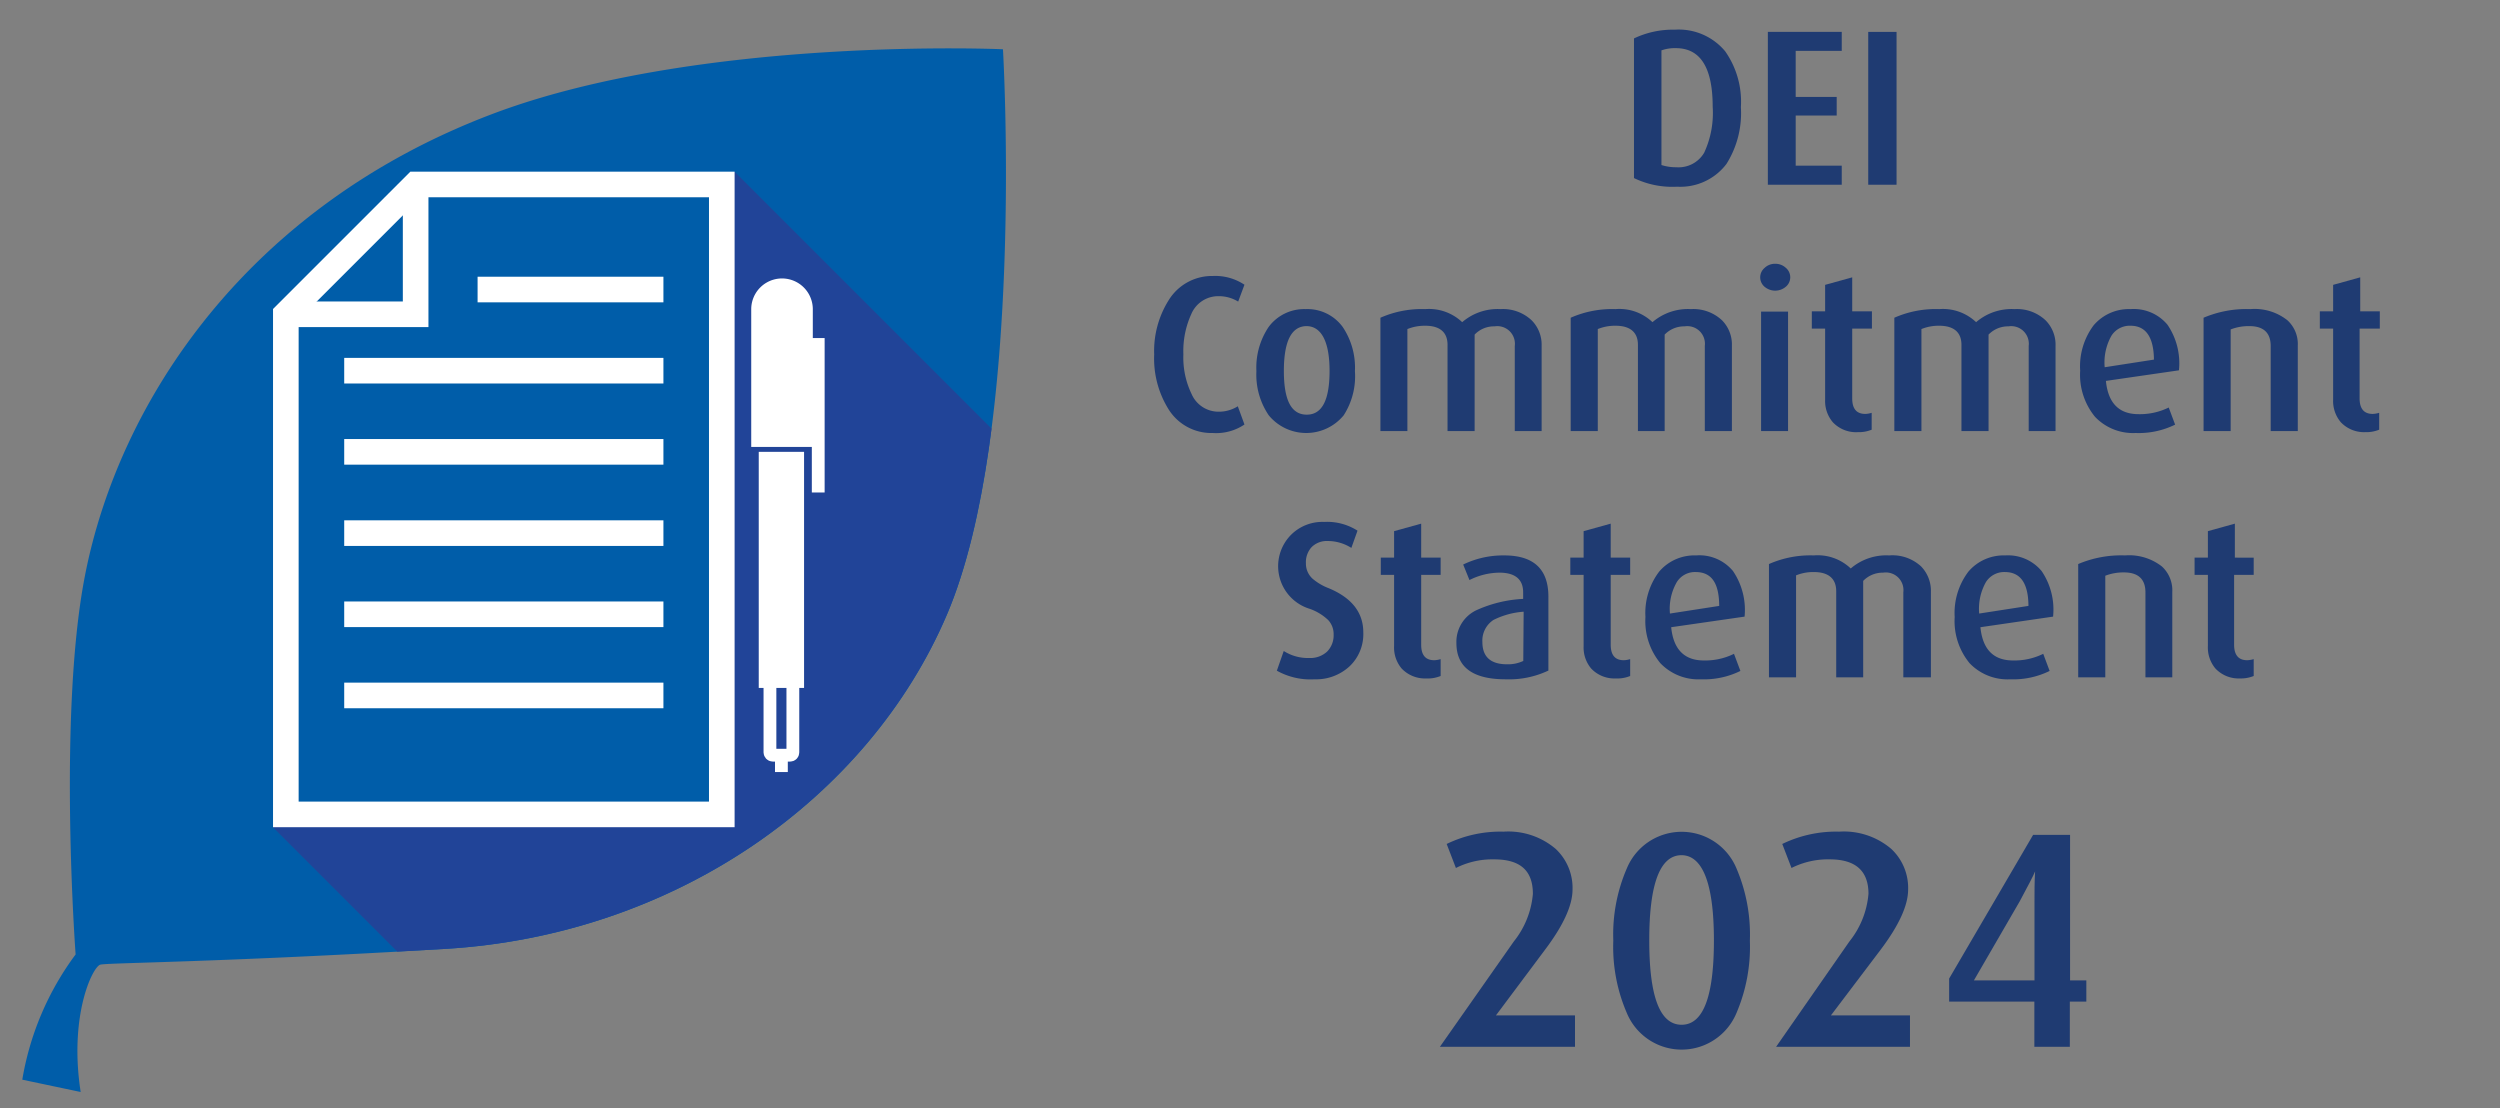 <svg id="Layer_1" data-name="Layer 1" xmlns="http://www.w3.org/2000/svg" xmlns:xlink="http://www.w3.org/1999/xlink" width="203" height="90" viewBox="0 0 203 90"><rect x="0" y="0" width="203" height="90" fill="#808080" stroke="none"/><defs><style>.cls-1,.cls-6,.cls-8{fill:none;}.cls-2{fill:#005da9;}.cls-3{fill:#1f3b72;}.cls-4{clip-path:url(#clip-path);}.cls-5{fill:#214498;}.cls-6,.cls-8{stroke:#fff;stroke-miterlimit:10;}.cls-6{stroke-width:2.08px;}.cls-7{fill:#fff;}.cls-8{stroke-width:1.04px;}</style><clipPath id="clip-path"><path class="cls-1" d="M81.44,4s1.83,30.91-4.54,45.88S54.78,75.94,36.15,77.05s-27.37,1.12-28,1.28S5.59,82.46,6.55,88.67l-4.74-1A23.53,23.53,0,0,1,6.14,77.5S4.7,58.16,6.88,46.84C9.63,32.56,20.13,16.78,39.94,9.27,56.75,2.9,81.44,4,81.44,4Z"/></clipPath></defs><path class="cls-2" d="M81.44,4s1.83,30.91-4.54,45.88S54.78,75.94,36.15,77.05s-27.37,1.12-28,1.28S5.59,82.46,6.55,88.67l-4.74-1A23.53,23.53,0,0,1,6.14,77.5S4.7,58.16,6.88,46.84C9.63,32.56,20.13,16.78,39.94,9.27,56.75,2.9,81.44,4,81.44,4Z"/><path class="cls-3" d="M140.19,13.31a4.69,4.69,0,0,1-4,1.85,7.15,7.15,0,0,1-3.51-.7V3.12A7.33,7.33,0,0,1,136,2.41a4.9,4.9,0,0,1,4.08,1.75,7.11,7.11,0,0,1,1.28,4.54A7.75,7.75,0,0,1,140.19,13.31Zm-4.11-9.4a3.27,3.27,0,0,0-1.17.18V13.4a3.8,3.8,0,0,0,1.21.18,2.41,2.41,0,0,0,2.26-1.18,7.7,7.7,0,0,0,.69-3.74Q139.07,3.91,136.08,3.91Z"/><path class="cls-3" d="M143.55,15V2.59h6V4.13h-3.74V7.87h3.33V9.38h-3.33v4.07h3.74V15Z"/><path class="cls-3" d="M151.7,15V2.59H154V15Z"/><path class="cls-3" d="M98.47,35.16a4.09,4.09,0,0,1-3.56-1.89,7.78,7.78,0,0,1-1.19-4.48,7.75,7.75,0,0,1,1.2-4.45,4.13,4.13,0,0,1,3.57-1.93,4.26,4.26,0,0,1,2.56.71l-.51,1.37a3,3,0,0,0-1.6-.44,2.37,2.37,0,0,0-2.21,1.46,7.24,7.24,0,0,0-.64,3.26A6.81,6.81,0,0,0,96.76,32a2.38,2.38,0,0,0,2.18,1.43,2.88,2.88,0,0,0,1.57-.44l.54,1.48A4.11,4.11,0,0,1,98.47,35.16Z"/><path class="cls-3" d="M109.11,33.72a3.94,3.94,0,0,1-6.09,0,5.87,5.87,0,0,1-1-3.58,5.91,5.91,0,0,1,1-3.6,3.59,3.59,0,0,1,3-1.44,3.55,3.55,0,0,1,3,1.44,5.91,5.91,0,0,1,1,3.6A5.87,5.87,0,0,1,109.11,33.72Zm-3-7.24c-1.24,0-1.86,1.22-1.86,3.64s.62,3.55,1.86,3.55,1.85-1.18,1.85-3.55S107.3,26.48,106.07,26.48Z"/><path class="cls-3" d="M123,35V28.09a1.43,1.43,0,0,0-1.64-1.59,2.17,2.17,0,0,0-1.62.67V35h-2.2V28c0-1-.6-1.55-1.81-1.55a3.78,3.78,0,0,0-1.45.27V35h-2.19V25.8a8.32,8.32,0,0,1,3.64-.7,3.91,3.91,0,0,1,3,1.06,4.41,4.41,0,0,1,3.11-1.06,3.39,3.39,0,0,1,2.54.92,2.8,2.8,0,0,1,.8,2.05V35Z"/><path class="cls-3" d="M138.43,35V28.09a1.43,1.43,0,0,0-1.64-1.59,2.2,2.2,0,0,0-1.62.67V35H133V28c0-1-.61-1.55-1.82-1.55a3.7,3.7,0,0,0-1.44.27V35h-2.2V25.8a8.35,8.35,0,0,1,3.64-.7,3.88,3.88,0,0,1,3,1.06,4.42,4.42,0,0,1,3.12-1.06,3.4,3.4,0,0,1,2.54.92,2.8,2.8,0,0,1,.79,2.05V35Z"/><path class="cls-3" d="M145,23.29a1.33,1.33,0,0,1-1.71,0,1,1,0,0,1,0-1.54,1.2,1.2,0,0,1,.86-.33,1.23,1.23,0,0,1,.85.32,1,1,0,0,1,0,1.55ZM143,35v-9.7h2.19V35Z"/><path class="cls-3" d="M150.87,35.09a2.59,2.59,0,0,1-2.05-.81,2.66,2.66,0,0,1-.62-1.82V26.68h-1.08v-1.4h1.08V23.13l2.2-.61v2.76H152v1.4H150.4v5.67c0,.84.35,1.26,1.06,1.26a1.83,1.83,0,0,0,.52-.09v1.37A2.69,2.69,0,0,1,150.87,35.09Z"/><path class="cls-3" d="M164.73,35V28.09a1.43,1.43,0,0,0-1.64-1.59,2.2,2.2,0,0,0-1.62.67V35h-2.2V28c0-1-.6-1.55-1.81-1.55a3.7,3.7,0,0,0-1.44.27V35h-2.2V25.8a8.32,8.32,0,0,1,3.64-.7,3.91,3.91,0,0,1,3,1.06,4.42,4.42,0,0,1,3.12-1.06,3.38,3.38,0,0,1,2.53.92,2.8,2.8,0,0,1,.8,2.05V35Z"/><path class="cls-3" d="M171,30.93c.18,1.8,1.06,2.7,2.65,2.7a5.3,5.3,0,0,0,2.45-.54l.52,1.39a6.7,6.7,0,0,1-3.21.68,4.26,4.26,0,0,1-3.29-1.31,5.38,5.38,0,0,1-1.21-3.75A5.56,5.56,0,0,1,170,26.42a3.75,3.75,0,0,1,3-1.32,3.56,3.56,0,0,1,3,1.27,5.56,5.56,0,0,1,.93,3.7Zm2-4.48a1.76,1.76,0,0,0-1.55.81,4.41,4.41,0,0,0-.55,2.56l4-.62C174.88,27.37,174.24,26.45,173,26.45Z"/><path class="cls-3" d="M184.38,35V28.1q0-1.62-1.74-1.62a4.06,4.06,0,0,0-1.51.27V35h-2.2V25.8a8.9,8.9,0,0,1,3.8-.7,4.29,4.29,0,0,1,3,.9,2.61,2.61,0,0,1,.85,2.07V35Z"/><path class="cls-3" d="M192.07,35.09a2.59,2.59,0,0,1-2-.81,2.66,2.66,0,0,1-.62-1.82V26.68h-1.08v-1.4h1.08V23.13l2.2-.61v2.76h1.59v1.4H191.6v5.67c0,.84.36,1.26,1.06,1.26a2,2,0,0,0,.53-.09v1.37A2.74,2.74,0,0,1,192.07,35.09Z"/><path class="cls-3" d="M109.59,54.1a4,4,0,0,1-2.85,1.06,5.59,5.59,0,0,1-3.06-.7l.56-1.6a3.65,3.65,0,0,0,2.07.57,2,2,0,0,0,1.45-.52,1.87,1.87,0,0,0,.53-1.38,1.67,1.67,0,0,0-.44-1.18,4.16,4.16,0,0,0-1.49-.91,3.62,3.62,0,0,1-1.54-6,3.6,3.6,0,0,1,2.7-1.06,4.59,4.59,0,0,1,2.71.71l-.5,1.4a3.59,3.59,0,0,0-1.91-.56,1.75,1.75,0,0,0-1.31.49,1.81,1.81,0,0,0-.47,1.31,1.66,1.66,0,0,0,.54,1.26,4.49,4.49,0,0,0,1.33.78q2.79,1.17,2.79,3.58A3.6,3.6,0,0,1,109.59,54.1Z"/><path class="cls-3" d="M115.81,55.09a2.61,2.61,0,0,1-2-.81,2.65,2.65,0,0,1-.61-1.82V46.68h-1.08v-1.4h1.08V43.13l2.2-.61v2.76h1.58v1.4h-1.58v5.67c0,.84.35,1.26,1.06,1.26a1.89,1.89,0,0,0,.52-.09v1.37A2.74,2.74,0,0,1,115.81,55.09Z"/><path class="cls-3" d="M122.26,55.16q-4,0-4-2.95a2.84,2.84,0,0,1,1.6-2.65,10.43,10.43,0,0,1,3.82-.93V48.1c0-1.06-.65-1.6-1.93-1.6a5.48,5.48,0,0,0-2.43.6l-.51-1.26a7.41,7.41,0,0,1,3.34-.74c2.38,0,3.58,1.11,3.58,3.35v6A7.47,7.47,0,0,1,122.26,55.16Zm1.46-5.49a6.48,6.48,0,0,0-2.45.67,2,2,0,0,0-.9,1.8c0,1.2.68,1.8,2,1.8a2.93,2.93,0,0,0,1.32-.27Z"/><path class="cls-3" d="M131.2,55.09a2.59,2.59,0,0,1-2-.81,2.65,2.65,0,0,1-.61-1.82V46.68h-1.08v-1.4h1.08V43.13l2.2-.61v2.76h1.58v1.4h-1.58v5.67c0,.84.35,1.26,1.06,1.26a1.89,1.89,0,0,0,.52-.09v1.37A2.74,2.74,0,0,1,131.2,55.09Z"/><path class="cls-3" d="M135.7,50.93c.18,1.8,1.07,2.7,2.65,2.7a5.27,5.27,0,0,0,2.45-.54l.52,1.39a6.69,6.69,0,0,1-3.2.68,4.28,4.28,0,0,1-3.3-1.31,5.38,5.38,0,0,1-1.21-3.75,5.56,5.56,0,0,1,1.11-3.68,3.76,3.76,0,0,1,3-1.32,3.54,3.54,0,0,1,3,1.27,5.62,5.62,0,0,1,.94,3.7Zm2-4.48a1.74,1.74,0,0,0-1.54.81,4.33,4.33,0,0,0-.56,2.56l4-.62C139.59,47.37,139,46.45,137.68,46.45Z"/><path class="cls-3" d="M154.55,55V48.09a1.43,1.43,0,0,0-1.64-1.59,2.2,2.2,0,0,0-1.62.67V55H149.1V48c0-1-.61-1.55-1.82-1.55a3.7,3.7,0,0,0-1.44.27V55h-2.2V45.8a8.32,8.32,0,0,1,3.64-.7,3.89,3.89,0,0,1,3,1.06,4.42,4.42,0,0,1,3.12-1.06A3.42,3.42,0,0,1,156,46a2.84,2.84,0,0,1,.79,2V55Z"/><path class="cls-3" d="M160.81,50.93c.18,1.8,1.06,2.7,2.65,2.7a5.27,5.27,0,0,0,2.45-.54l.52,1.39a6.69,6.69,0,0,1-3.2.68,4.26,4.26,0,0,1-3.3-1.31,5.38,5.38,0,0,1-1.21-3.75,5.56,5.56,0,0,1,1.11-3.68,3.76,3.76,0,0,1,3-1.32,3.54,3.54,0,0,1,2.95,1.27,5.56,5.56,0,0,1,.93,3.7Zm2-4.48a1.76,1.76,0,0,0-1.55.81,4.41,4.41,0,0,0-.55,2.56l4-.62C164.7,47.37,164.07,46.45,162.79,46.45Z"/><path class="cls-3" d="M174.21,55V48.1c0-1.08-.59-1.62-1.75-1.62a4.06,4.06,0,0,0-1.51.27V55h-2.2V45.8a8.93,8.93,0,0,1,3.8-.7,4.32,4.32,0,0,1,3,.9,2.63,2.63,0,0,1,.84,2.07V55Z"/><path class="cls-3" d="M181.89,55.09a2.59,2.59,0,0,1-2-.81,2.65,2.65,0,0,1-.61-1.82V46.68h-1.08v-1.4h1.08V43.13l2.19-.61v2.76H183v1.4h-1.59v5.67c0,.84.36,1.26,1.06,1.26a2,2,0,0,0,.53-.09v1.37A2.74,2.74,0,0,1,181.89,55.09Z"/><path class="cls-3" d="M116.92,85l6-8.55a7.14,7.14,0,0,0,1.55-3.87c0-1.87-1-2.8-3.15-2.8a6.59,6.59,0,0,0-3.1.7l-.75-1.95a10,10,0,0,1,4.62-1,5.93,5.93,0,0,1,4.23,1.4,4.34,4.34,0,0,1,1.37,3.3q0,1.92-2.22,4.87l-4,5.35h6.42V85Z"/><path class="cls-3" d="M141,82.26a4.82,4.82,0,0,1-8.9,0,13.53,13.53,0,0,1-1.1-5.88,13.52,13.52,0,0,1,1.1-5.87,4.82,4.82,0,0,1,8.9,0,13.67,13.67,0,0,1,1.09,5.87A13.69,13.69,0,0,1,141,82.26Zm-4.45-12.82c-1.75,0-2.63,2.3-2.63,6.92s.88,6.85,2.63,6.85,2.62-2.28,2.62-6.85S138.27,69.44,136.52,69.44Z"/><path class="cls-3" d="M144.22,85l5.95-8.55a7.14,7.14,0,0,0,1.55-3.87c0-1.87-1.05-2.8-3.15-2.8a6.59,6.59,0,0,0-3.1.7l-.75-1.95a10,10,0,0,1,4.62-1,5.93,5.93,0,0,1,4.23,1.4,4.34,4.34,0,0,1,1.37,3.3q0,1.92-2.22,4.87l-4.05,5.35h6.42V85Z"/><path class="cls-3" d="M168.07,81.33V85h-2.88V81.33h-6.92V79.46l6.82-11.67h3V79.61h1.32v1.72ZM164,73.19l-3.72,6.42h4.92l0-6.32c0-.85,0-1.7.05-2.53C165.1,71.13,164.67,71.94,164,73.19Z"/><g class="cls-4"><polygon class="cls-5" points="59.65 13.94 26.79 60.27 24.77 65.22 22.17 67.18 67.87 112.88 109.17 63.46 59.65 13.94"/></g><polygon class="cls-2" points="23.21 66.13 58.61 66.13 58.61 14.98 33.75 14.98 23.21 25.52 23.21 66.13"/><polygon class="cls-6" points="23.21 66.13 58.61 66.13 58.61 14.98 33.75 14.98 23.21 25.52 23.21 66.13"/><polyline class="cls-6" points="23.21 25.52 33.75 25.52 33.75 14.98"/><line class="cls-6" x1="53.87" y1="56.47" x2="27.95" y2="56.47"/><line class="cls-6" x1="53.87" y1="49.88" x2="27.95" y2="49.88"/><line class="cls-6" x1="53.87" y1="43.29" x2="27.95" y2="43.29"/><line class="cls-6" x1="53.87" y1="36.69" x2="27.95" y2="36.69"/><line class="cls-6" x1="53.87" y1="30.1" x2="27.95" y2="30.1"/><line class="cls-6" x1="53.87" y1="23.51" x2="38.78" y2="23.51"/><rect class="cls-7" x="61.61" y="36.69" width="3.68" height="19.17"/><rect class="cls-8" x="62.52" y="53.24" width="1.86" height="8.08" rx="0.22"/><path class="cls-7" d="M66,36.29V25.11a2.5,2.5,0,0,0-5,0V36.29Z"/><line class="cls-8" x1="66.44" y1="27.45" x2="66.44" y2="39.99"/><line class="cls-8" x1="63.45" y1="61.32" x2="63.45" y2="62.69"/></svg>